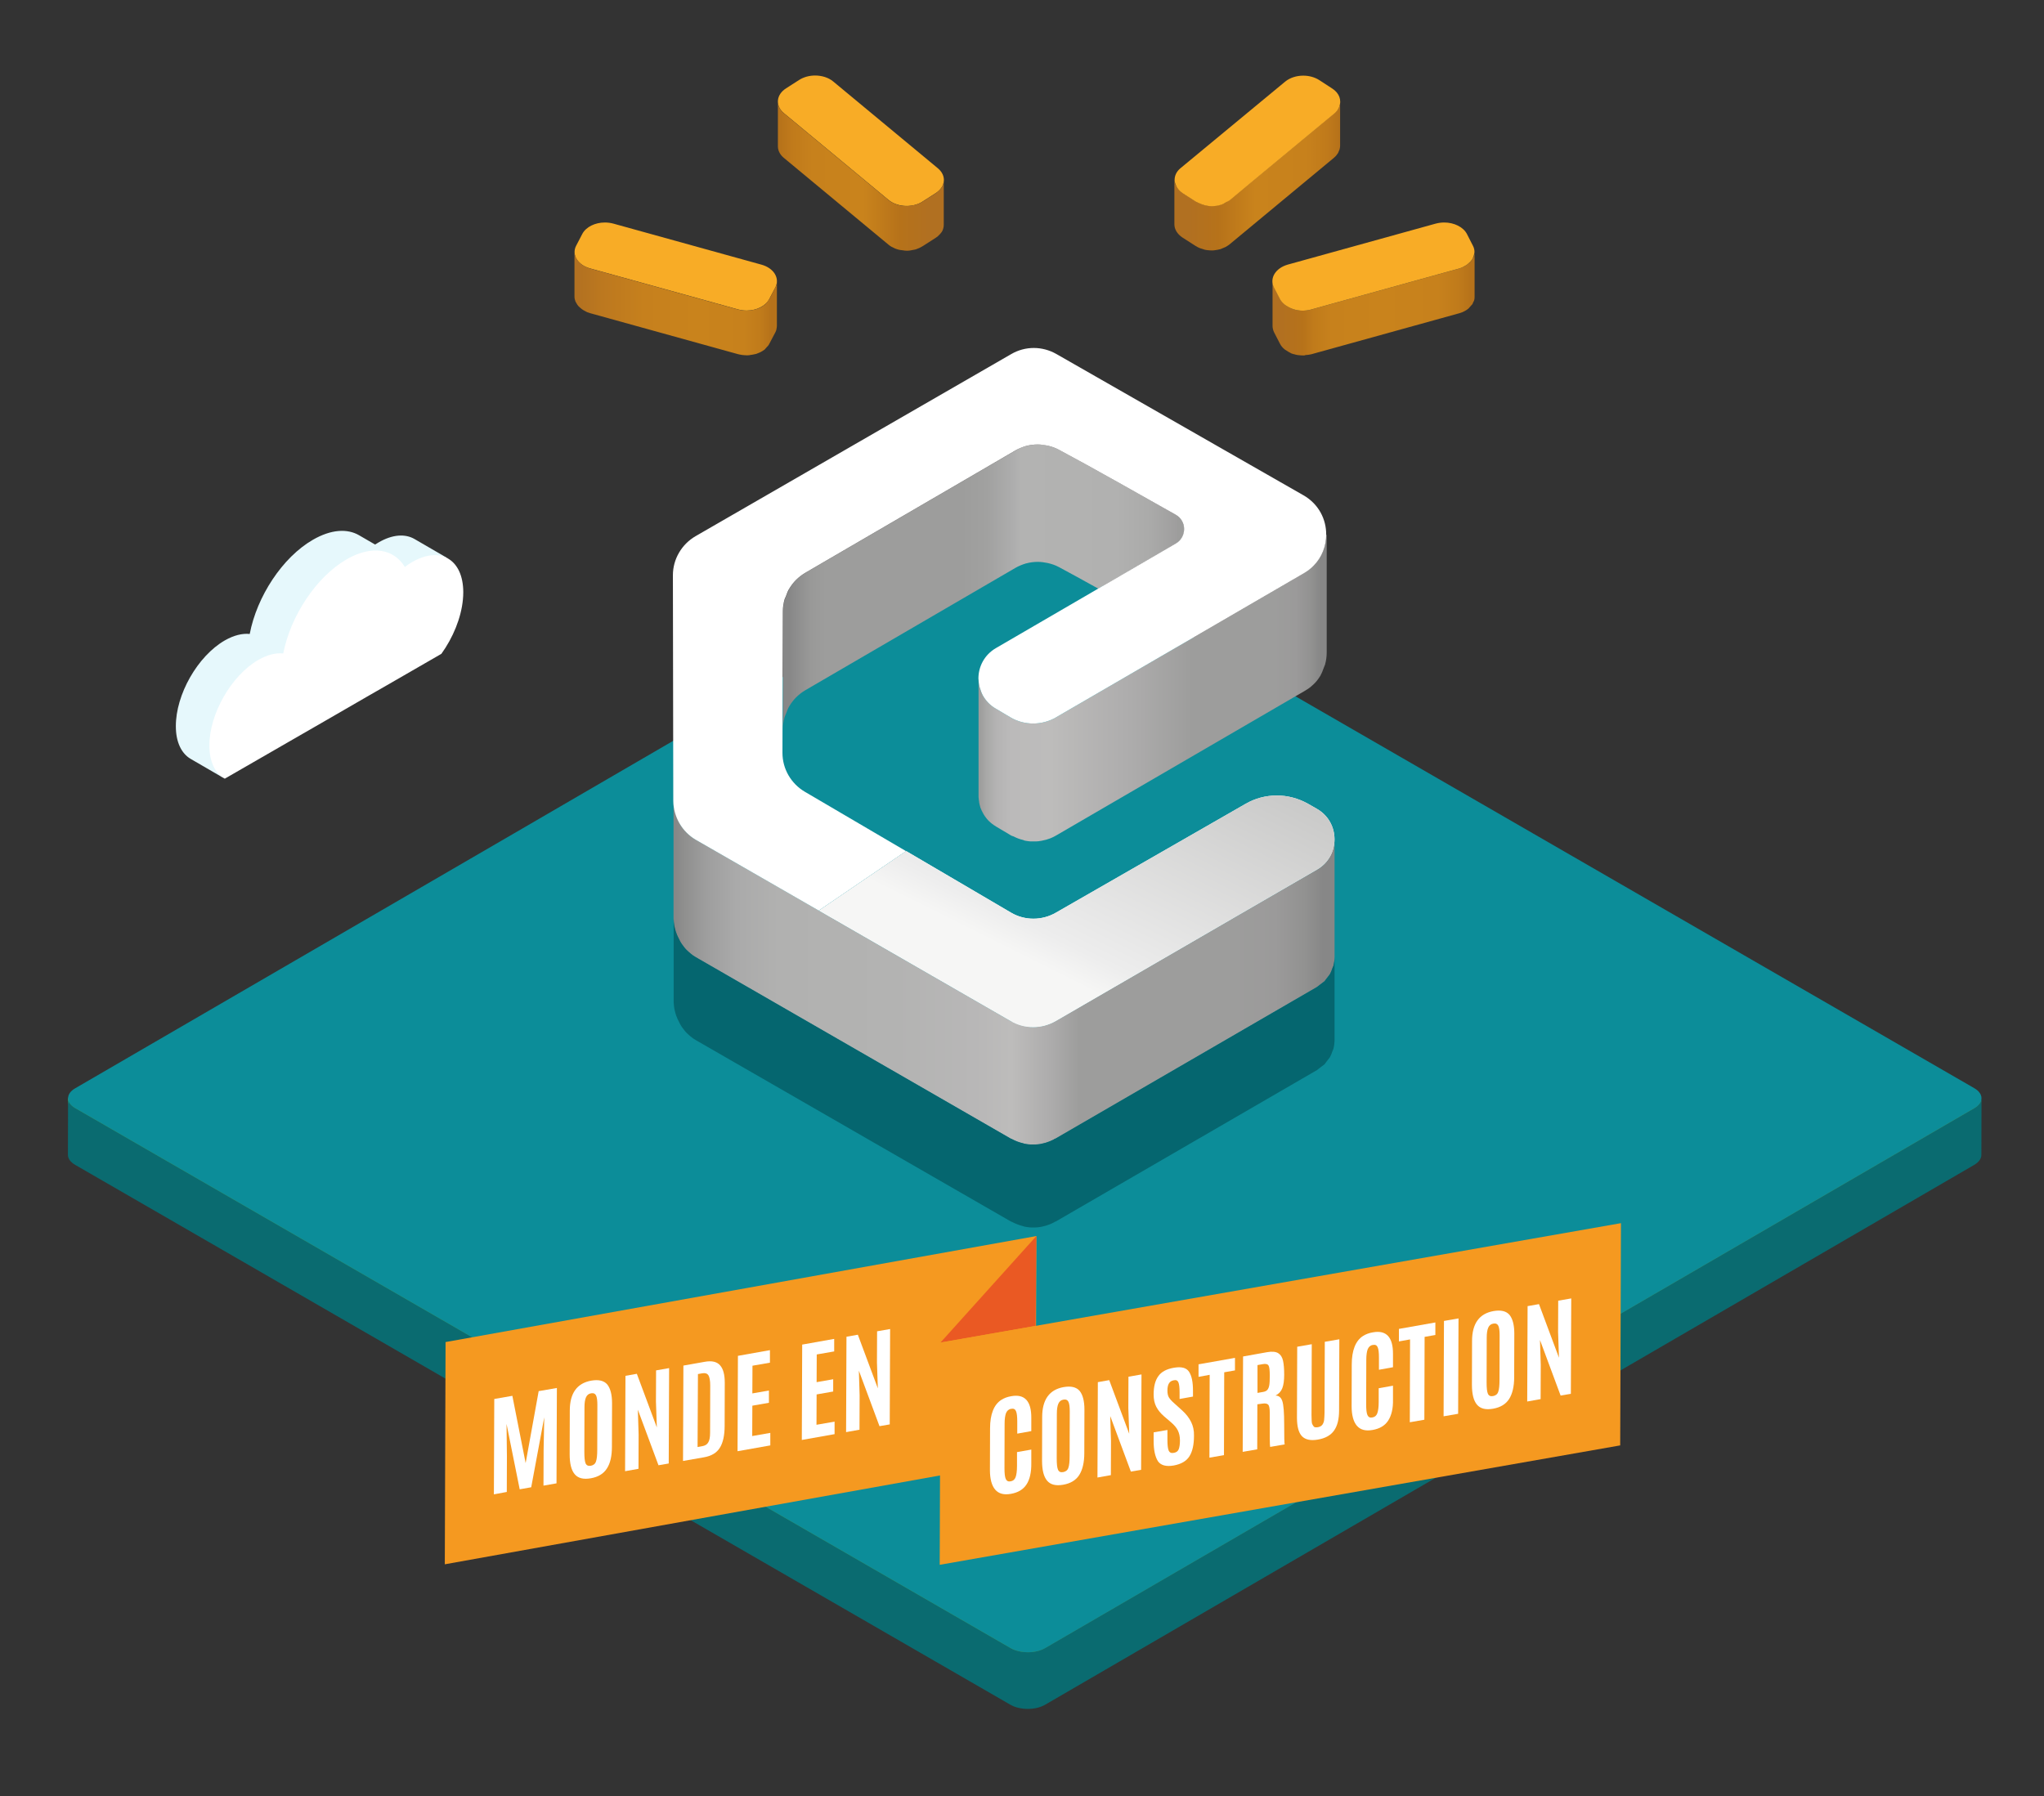 <?xml version="1.0" encoding="utf-8"?>
<!-- Generator: Adobe Illustrator 23.0.3, SVG Export Plug-In . SVG Version: 6.00 Build 0)  -->
<svg version="1.1" xmlns="http://www.w3.org/2000/svg" xmlns:xlink="http://www.w3.org/1999/xlink" x="0px" y="0px"
	 viewBox="0 0 1615.7 1420.2" style="enable-background:new 0 0 1615.7 1420.2;" xml:space="preserve">
<rect x="0" y="0" width="1615.7" height="1420.2" fill="#333333" stroke="none"/>
<style type="text/css">
	.st0{enable-background:new    ;}
	.st1{fill:url(#SVGID_1_);}
	.st2{fill:#0C8D99;}
	.st3{fill:#0A6B70;}
	.st4{fill:none;}
	.st5{fill:#FFFFFF;stroke:#010101;stroke-miterlimit:10;}
	.st6{fill:#E6F8FC;}
	.st7{fill:#FFFFFF;}
	.st8{fill:url(#SVGID_2_);}
	.st9{fill:#F8AC26;}
	.st10{fill:url(#SVGID_3_);}
	.st11{fill:url(#SVGID_4_);}
	.st12{fill:url(#SVGID_5_);}
	.st13{fill:url(#SVGID_6_);}
	.st14{fill:url(#SVGID_7_);}
	.st15{fill:url(#SVGID_8_);}
	.st16{fill:url(#SVGID_9_);}
	.st17{fill:#05666F;}
	.st18{fill:#F59920;}
	.st19{fill:#EA5923;}
</style>
<g id="monde_x5F_urbain">
</g>
<g id="monde_x5F_eau">
	<g id="dégrade_x5F_bleu">
	</g>
	<g id="fond_x5F_plaeforme">
	</g>
	<g id="vegetation_x5F_autour_x5F_lac">
	</g>
	<g id="therme">
	</g>
	<g id="fontaine">
	</g>
	<g id="buissons">
	</g>
	<g id="pont_1_">
	</g>
	<g id="arbres_x5F_droit">
	</g>
	<g id="barque">
	</g>
	<g id="nauge">
	</g>
	<g id="canards">
	</g>
</g>
<g id="monde_x5F_ressource">
	<g id="platforme">
		<g id="parcelles">
		</g>
		<g id="côté_x5F_platefome_x5F_charbon">
		</g>
		<g id="carrière">
		</g>
		<g id="Rivière">
		</g>
	</g>
	<g id="traits_x5F_vignes">
	</g>
	<g id="vaches">
	</g>
	<g id="Chevalement">
	</g>
	<g id="traits_x5F_champs_x5F_vert">
	</g>
	<g id="traits_x5F_champs_x5F_jaune">
	</g>
	<g id="rouleaux_paille">
	</g>
	<g id="pieds_x5F_vignes">
	</g>
	<g id="haies">
	</g>
	<g id="maison_x5F_vignes">
	</g>
	<g id="chariot_x5F_charbon">
	</g>
	<g id="pierres_x5F_charbon">
	</g>
	<g id="éoliennes">
	</g>
</g>
<g id="monde_x5F_chateaux">
	<g id="socle">
		<g>
			<g id="socle_1_">
				<g class="st0">
					<g>
						<linearGradient id="SVGID_1_" gradientUnits="userSpaceOnUse" x1="53.607" y1="870.332" x2="1556.757" y2="870.332">
							<stop  offset="0.218" style="stop-color:#4EB05C"/>
							<stop  offset="0.51" style="stop-color:#4EB05C"/>
							<stop  offset="0.512" style="stop-color:#42996D"/>
						</linearGradient>
						<path class="st1" d="M1560.4,862.5c7.5,4.3,7.6,11.4,0.1,15.7l-734.6,426.9c-7.5,4.3-19.6,4.3-27.2,0L59.3,878.2
							c-7.5-4.3-7.6-11.4-0.1-15.7l734.6-426.9c7.5-4.3,19.6-4.3,27.2,0L1560.4,862.5z"/>
					</g>
				</g>
			</g>
			<g>
				<g>
					<g class="st0">
						<g>
							<g>
								<path class="st2" d="M1560.6,860.3c7.5,4.3,7.6,11.4,0.1,15.7L826.1,1303c-7.5,4.3-19.6,4.3-27.2,0L59.5,876.1
									c-7.5-4.3-7.6-11.4-0.1-15.7l347-201.6L794,433.4c7.5-4.3,19.6-4.3,27.2,0l368.6,212.8L1560.6,860.3z"/>
							</g>
						</g>
						<g>
							<path class="st3" d="M1560.7,876.1L826.1,1303c-7.5,4.3-19.6,4.3-27.2,0L59.5,876.1c-3.8-2.2-5.7-5.1-5.7-7.9L53.7,913
								c0,2.9,1.9,5.7,5.7,7.9l739.4,426.9c7.5,4.3,19.7,4.3,27.2,0l734.6-426.9c3.7-2.2,5.6-5,5.6-7.8l0.1-44.8
								C1566.3,871.1,1564.4,873.9,1560.7,876.1z"/>
						</g>
					</g>
				</g>
			</g>
		</g>
	</g>
	<g id="cailloux">
	</g>
	<g id="herbes">
	</g>
	<g id="vegetation_4">
		<line class="st4" x1="802.8" y1="1024.3" x2="857.1" y2="1055.7"/>
		<path class="st4" d="M815,1031.5l29.8,17.1l-2.2-52.9c0,0-14.9-13-16.2-13s-14.4-2.9-14.4-2.9l1.7,3.3L815,1031.5z"/>
		<g>
			<path class="st5" d="M1168.6,999.8C1168.6,999.8,1168.6,999.8,1168.6,999.8C1168.6,999.8,1168.6,999.8,1168.6,999.8
				C1168.6,999.8,1168.6,999.8,1168.6,999.8C1168.6,999.8,1168.6,999.8,1168.6,999.8C1168.6,999.9,1168.6,999.9,1168.6,999.8
				C1168.6,999.9,1168.6,999.8,1168.6,999.8C1168.6,999.8,1168.6,999.8,1168.6,999.8z"/>
			<path class="st5" d="M1168.6,997.2C1168.6,997.2,1168.6,997.2,1168.6,997.2C1168.6,997.1,1168.6,997.2,1168.6,997.2
				C1168.6,997.2,1168.6,997.2,1168.6,997.2C1168.6,997.2,1168.6,997.2,1168.6,997.2C1168.6,997.2,1168.6,997.3,1168.6,997.2
				C1168.6,997.2,1168.6,997.2,1168.6,997.2C1168.6,997.2,1168.6,997.2,1168.6,997.2z"/>
			<path class="st5" d="M1168.6,999.1C1168.6,999.1,1168.6,999.1,1168.6,999.1C1168.6,999.1,1168.6,999.1,1168.6,999.1
				C1168.6,999.1,1168.6,999.1,1168.6,999.1C1168.6,999.2,1168.6,999.2,1168.6,999.1C1168.6,999.2,1168.6,999.2,1168.6,999.1
				C1168.6,999.2,1168.6,999.2,1168.6,999.1C1168.6,999.2,1168.6,999.2,1168.6,999.1z"/>
			<path class="st5" d="M1168.6,1000.8C1168.6,1000.8,1168.6,1000.8,1168.6,1000.8C1168.6,1000.8,1168.6,1000.8,1168.6,1000.8
				C1168.6,1000.8,1168.6,1000.8,1168.6,1000.8C1168.6,1000.8,1168.6,1000.8,1168.6,1000.8
				C1168.6,1000.8,1168.6,1000.8,1168.6,1000.8z"/>
			<path class="st5" d="M1168.6,1002.1C1168.6,1002.1,1168.6,1002.1,1168.6,1002.1C1168.6,1002.1,1168.6,1002.1,1168.6,1002.1
				C1168.6,1002.1,1168.6,1002.1,1168.6,1002.1C1168.6,1002.1,1168.6,1002.1,1168.6,1002.1
				C1168.6,1002.1,1168.6,1002.1,1168.6,1002.1z"/>
		</g>
	</g>
	<g id="vegetation_3">
	</g>
	<g id="vegetation2">
	</g>
	<g id="vegetation1">
	</g>
	<g id="portail">
	</g>
	<g id="montagnes">
	</g>
	<g id="maison">
	</g>
	<g id="chateaux">
	</g>
	<g id="catapulte">
	</g>
</g>
<g id="monde_x5F_edifices_x5F_religieux">
	<g id="fond_x5F_plateforme">
	</g>
	<g id="chemin">
	</g>
	<g id="cailloux_1_">
	</g>
	<g id="eglise">
	</g>
	<g id="village">
	</g>
	<g id="arbres_1_">
	</g>
	<g id="parterres">
	</g>
	<g id="sac_à_dos">
	</g>
	<g id="calvaire">
	</g>
</g>
<g id="monde_x5F_techniques">
	<g id="fond-plateforme">
	</g>
	<g id="Batiment">
	</g>
	<g id="mur">
	</g>
	<g id="briques_x5F_seules">
	</g>
	<g id="terre">
	</g>
	<g id="sable">
	</g>
	<g id="paille">
	</g>
	<g id="seau">
	</g>
	<g id="outils">
	</g>
	<g id="trou">
	</g>
	<g id="pelle">
	</g>
	<g id="Brins">
	</g>
	<g id="arches">
	</g>
</g>
<g id="monde_x5F_urbanisme">
</g>
<g id="Calque_1">
	<g>
		<g class="st0">
			<path class="st6" d="M327.6,426.1c-7.3-4.2-17.3-3.7-28.3,2.7c-0.9,0.5-1.9,1.1-2.8,1.7l-12.6-7.3c-9.4-5.5-22.3-4.7-36.5,3.5
				c-24.2,13.9-44.4,45-50,74.5c-5.8-0.6-12.5,1-19.7,5.1c-21.5,12.4-38.8,42.8-38.7,67.9c0,12.6,4.5,21.5,11.6,25.7l26.7,15.5
				c-7.1-4.1-2.2-13.5-2.3-26.1c-0.1-25.1,20.3-38.7,41.7-51.1c7.2-4.1,5.2-14.2,11-13.6c5.6-29.5,30.1-39.8,54.3-53.7
				c8.5-4.9,12.2-14.3,19.3-14.1l21.4,3.1c1.9-1.4,7.4,0.6,9.4-0.5c11-6.4,14.9-22,22.2-17.8L327.6,426.1z"/>
			<g>
				<path class="st7" d="M274,442.2c19.9-11.5,37.3-8.3,46,6c1.9-1.4,3.9-2.8,5.9-3.9c22.2-12.8,40.2-2.1,40.3,23.8c0,2-0.1,4-0.3,6
					c-1.4,14.5-7.8,30-17,42.8l-45.6,26.3l-11.7,6.7l-34.6,20l-25.7,14.8l-53.6,30.9c-7.5-4-12.1-13-12.2-26
					c-0.1-25.1,17.3-55.5,38.7-67.9c7.2-4.1,13.9-5.7,19.7-5.1C229.6,487.2,249.9,456.1,274,442.2z"/>
			</g>
		</g>
	</g>
</g>
<g id="Mode_Isolation">
</g>
<g id="baseline">
	<g>
		<g>
			<g>
				<path class="st4" d="M934.8,152.7c-1.8-1.2-3.1-2.6-4.2-4.1C931.7,150.1,933,151.5,934.8,152.7z"/>
				<path class="st4" d="M967.6,160.7c0.4-0.2,0.8-0.3,1.2-0.5c0.1-0.1,0.5-0.5,1-0.9c-1.3,0.8-2.6,1.7-4.2,2.2
					C966.3,161.3,967,161,967.6,160.7z"/>
				<path class="st4" d="M928.8,145.1c0.2,0.7,0.7,1.4,1.1,2.1c-0.6-1.2-1.1-2.4-1.3-3.7C928.7,144,928.7,144.6,928.8,145.1z"/>
				<path class="st4" d="M960.5,162.6c1.4-0.2,2.8-0.4,4.1-0.8c0.2-0.1,0.5-0.1,0.7-0.2c0,0,0,0,0,0c-2.4,0.8-5,1.2-7.6,1.2
					C958.6,162.8,959.6,162.7,960.5,162.6z"/>
				<path class="st4" d="M934.8,152.7l10.3,6.6c0.6,0.4,1.3,0.5,1.9,0.9c-0.6-0.3-1.4-0.5-1.9-0.9L934.8,152.7z"/>
				<path class="st4" d="M987.5,145.3L987.5,145.3l67.3-55.8v0c1.2-1,2-2,2.7-3.1c0.2-0.2,0.3-0.5,0.5-0.7c0.1-0.2,0.2-0.4,0.3-0.6
					c-0.8,1.6-1.9,3.1-3.5,4.5L987.5,145.3z"/>
				<linearGradient id="SVGID_2_" gradientUnits="userSpaceOnUse" x1="1062.305" y1="139.237" x2="931.822" y2="139.237">
					<stop  offset="2.810208e-02" style="stop-color:#B6721A"/>
					<stop  offset="0.104" style="stop-color:#C07A1B"/>
					<stop  offset="0.229" style="stop-color:#C7811C"/>
					<stop  offset="0.539" style="stop-color:#C9831C"/>
					<stop  offset="0.762" style="stop-color:#B6721A"/>
					<stop  offset="0.935" style="stop-color:#B17021"/>
				</linearGradient>
				<path class="st8" d="M1059.1,83c-0.1,0.3-0.2,0.5-0.3,0.8c-0.1,0.2-0.2,0.4-0.2,0.5c-0.1,0.3-0.2,0.5-0.3,0.8
					c-0.1,0.2-0.1,0.4-0.3,0.6c-0.1,0.3-0.3,0.5-0.5,0.7c-0.7,1.1-1.6,2.2-2.7,3.1v0l-67.3,55.8v0L972,158.1
					c-0.6,0.5-1.5,0.7-2.2,1.2c-0.4,0.4-0.8,0.8-1,0.9c-0.4,0.2-0.8,0.3-1.2,0.5c-0.6,0.3-1.3,0.6-2,0.8c-0.1,0-0.2,0.1-0.3,0.1
					c0,0,0,0,0,0c-0.2,0.1-0.5,0.1-0.7,0.2c-1.3,0.4-2.7,0.6-4.1,0.8c-0.9,0.1-1.8,0.2-2.8,0.2c0,0,0,0,0,0c-3.8,0-7.4-1-10.7-2.7
					c-0.6-0.3-1.4-0.5-1.9-0.9l-10.3-6.6c-1.8-1.2-3.1-2.6-4.2-4.1c-0.3-0.5-0.5-1-0.8-1.5c-0.4-0.7-0.9-1.4-1.1-2.1
					c-0.1-0.5-0.2-1.1-0.2-1.6c0-0.2-0.1-0.5-0.1-0.7c0-0.2-0.1-0.4-0.1-0.6v0v35.3c0,3.9,2.2,7.7,6.4,10.5l10.3,6.6
					c1.1,0.7,2.3,1.3,3.5,1.8c0.6,0.2,1.3,0.4,1.9,0.6c0.3,0.1,0.7,0.2,1,0.3c0.3,0.1,0.5,0.2,0.8,0.3c1.2,0.3,2.4,0.4,3.6,0.5
					c0.6,0,1.2,0.1,1.8,0.1c0.7,0,1.4,0,2.1-0.1c0.2,0,0.4-0.1,0.7-0.1c1.4-0.2,2.8-0.4,4.1-0.8c0.2,0,0.4,0,0.5-0.1
					c0,0,0.1,0,0.1-0.1c0.8-0.3,1.6-0.6,2.4-1c0.4-0.2,0.8-0.3,1.2-0.5c1.1-0.6,2.2-1.3,3.2-2.1l0,0v0l82.7-68.6v0
					c1.2-1,2-2,2.7-3.1c0.1-0.1,0.2-0.2,0.3-0.4c0.1-0.1,0.1-0.3,0.2-0.4c0.3-0.6,0.6-1.3,0.8-1.9c0.1-0.2,0.2-0.4,0.3-0.6
					c0-0.1,0-0.1,0-0.2c0.2-0.9,0.4-1.8,0.4-2.7V80.3C1059.5,81.2,1059.4,82.1,1059.1,83z"/>
				<path class="st9" d="M928.6,143.5c0.2,1.3,0.7,2.5,1.3,3.7c0.3,0.5,0.4,1,0.8,1.5c1,1.5,2.4,2.9,4.2,4.1l10.3,6.6
					c0.6,0.4,1.3,0.5,1.9,0.9c3.3,1.6,6.9,2.7,10.7,2.7c0,0,0,0,0,0c2.6,0,5.2-0.4,7.6-1.2c0.1,0,0.2-0.1,0.3-0.1
					c1.5-0.5,2.8-1.4,4.2-2.2c0.7-0.4,1.6-0.7,2.2-1.2l15.4-12.8l67.3-55.8c1.6-1.3,2.7-2.9,3.5-4.5c0.1-0.3,0.2-0.5,0.3-0.8
					c2-5.1,0.2-10.7-5.5-14.4l-10.3-6.7c-3.6-2.3-8.1-3.5-12.6-3.5c-5.3,0-10.5,1.6-14.3,4.7L933.1,133c-3.4,2.8-4.8,6.4-4.6,9.8
					C928.5,143.1,928.6,143.3,928.6,143.5z"/>
			</g>
			<g class="st0">
				<g>
					<path class="st9" d="M644.3,59.7c5.3,0,10.6,1.6,14.3,4.7l82.7,68.6c7,5.8,6.3,14.6-1.7,19.7l-10.3,6.6
						c-3.6,2.4-8.1,3.5-12.6,3.5c-5.3,0-10.5-1.6-14.3-4.7l-82.7-68.6c-7-5.8-6.3-14.6,1.7-19.7l10.3-6.6
						C635.3,60.9,639.8,59.7,644.3,59.7z"/>
				</g>
				<linearGradient id="SVGID_3_" gradientUnits="userSpaceOnUse" x1="742.381" y1="139.228" x2="612.459" y2="139.228">
					<stop  offset="6.473016e-02" style="stop-color:#B17021"/>
					<stop  offset="0.237" style="stop-color:#B6721A"/>
					<stop  offset="0.461" style="stop-color:#C9831C"/>
					<stop  offset="0.771" style="stop-color:#C7811C"/>
					<stop  offset="0.896" style="stop-color:#C07A1B"/>
					<stop  offset="0.972" style="stop-color:#B6721A"/>
				</linearGradient>
				<path class="st10" d="M745.7,145.1c-0.3,1-0.7,1.9-1.2,2.8c0,0-0.1,0.1-0.1,0.1c-0.7,1.1-1.6,2.1-2.7,3.1
					c-0.6,0.6-1.3,1.1-2.1,1.7l-10.3,6.6c-1.7,1.1-3.7,1.9-5.7,2.5c-0.5,0.1-1,0.2-1.5,0.3c-1.8,0.4-3.6,0.7-5.4,0.7
					c-1,0-2-0.1-3-0.2c-0.5-0.1-1.1-0.1-1.6-0.2c-1.7-0.3-3.3-0.8-4.9-1.5c-1.7-0.7-3.4-1.6-4.8-2.8l0,0l-82.7-68.6
					c-3.2-2.7-4.8-6-4.8-9.2v35.3c0,3.3,1.6,6.6,4.8,9.2l82.7,68.6l0,0c1.3,1.1,2.9,2,4.6,2.7c0.2,0.1,0.4,0.3,0.6,0.3
					c1.2,0.5,2.4,0.8,3.7,1.1c0.3,0.1,0.5,0.1,0.8,0.1c0.5,0.1,1.1,0.2,1.6,0.2c0.4,0,0.8,0.1,1.2,0.2c0.6,0,1.2,0.1,1.8,0.1
					c0.7,0,1.4,0,2.1-0.1c1.1-0.1,2.2-0.4,3.3-0.6c0.5-0.1,1-0.1,1.5-0.3c0.1,0,0.3,0,0.4-0.1c1.9-0.6,3.6-1.4,5.2-2.4l10.3-6.6
					c0.6-0.4,1.2-0.8,1.7-1.2c0.2-0.1,0.2-0.3,0.4-0.4c1.1-1,2-2,2.7-3c0,0,0.1-0.1,0.1-0.1c0,0,0,0,0,0c0.6-0.9,1-1.9,1.2-2.8
					c0,0,0,0,0,0c0.3-0.9,0.4-1.9,0.4-2.8v-35.3C746.1,143.2,746,144.1,745.7,145.1z"/>
			</g>
			<g class="st0">
				<g>
					<path class="st9" d="M478.1,175.9c2.3,0,4.6,0.3,6.8,0.9l116.9,32.4c9.9,2.7,14.8,10.8,11.1,18l-4.9,9.3
						c-2.9,5.5-10.1,9-17.8,9c-2.3,0-4.6-0.3-6.8-0.9l-116.9-32.4c-9.9-2.7-14.8-10.8-11.1-17.9l4.9-9.4
						C463.2,179.4,470.4,175.9,478.1,175.9z"/>
				</g>
				<linearGradient id="SVGID_4_" gradientUnits="userSpaceOnUse" x1="454.187" y1="240.084" x2="614.138" y2="240.084">
					<stop  offset="0" style="stop-color:#B17021"/>
					<stop  offset="0.136" style="stop-color:#BC781F"/>
					<stop  offset="0.343" style="stop-color:#C6801D"/>
					<stop  offset="0.607" style="stop-color:#C9831C"/>
					<stop  offset="0.837" style="stop-color:#C7811C"/>
					<stop  offset="0.92" style="stop-color:#C07B1B"/>
					<stop  offset="0.972" style="stop-color:#B6721A"/>
				</linearGradient>
				<path class="st11" d="M613.8,225c-0.2,0.8-0.5,1.5-0.9,2.3l-4.9,9.3c-0.5,0.9-1.2,1.6-1.8,2.4c-0.5,0.5-0.9,1.1-1.4,1.6
					c-1.1,0.9-2.3,1.8-3.7,2.5c-0.3,0.1-0.6,0.2-0.9,0.4c-1.1,0.5-2.3,0.9-3.5,1.2c-0.8,0.2-1.7,0.4-2.6,0.5
					c-1.3,0.2-2.6,0.4-3.9,0.4c-2.3,0-4.5-0.3-6.8-0.9l-116.9-32.4v0c-1.5-0.4-2.7-1-4-1.6c-0.6-0.3-1.2-0.6-1.8-1
					c-0.8-0.5-1.6-1.1-2.2-1.8c-0.4-0.4-0.9-0.8-1.3-1.2c-0.6-0.7-1.1-1.5-1.6-2.4c-0.2-0.4-0.5-0.8-0.7-1.2
					c-0.5-1.3-0.8-2.6-0.8-3.9v35.3c0,1.3,0.3,2.6,0.8,3.9c0.2,0.4,0.5,0.8,0.7,1.2c0.4,0.8,0.9,1.6,1.6,2.4
					c0.4,0.4,0.8,0.8,1.3,1.2c0.7,0.6,1.4,1.2,2.3,1.8c0.6,0.4,1.2,0.7,1.8,1c0.5,0.3,1,0.6,1.5,0.8v0c0.8,0.3,1.6,0.6,2.4,0.8
					L583.4,280l0,0l0,0c0.5,0.1,0.9,0.2,1.4,0.3c1.2,0.3,2.4,0.4,3.6,0.5c0.6,0,1.2,0.1,1.8,0.1c0.7,0,1.4,0,2.1-0.1
					c0.6-0.1,1.2-0.3,1.8-0.3c0.9-0.1,1.7-0.3,2.6-0.5c0.3-0.1,0.7-0.1,1-0.2c0.9-0.3,1.7-0.7,2.5-1c0.3-0.1,0.6-0.2,0.9-0.4
					c1.3-0.6,2.4-1.4,3.5-2.2c0.1-0.1,0.1-0.2,0.2-0.3c0.6-0.5,0.9-1.1,1.4-1.6c0.5-0.5,1.1-1,1.4-1.6c0.1-0.2,0.3-0.5,0.4-0.7
					l4.9-9.3c0.4-0.7,0.6-1.4,0.8-2.1c0-0.1,0-0.1,0-0.2c0.2-0.9,0.4-1.8,0.4-2.7v-35.3C614.1,223.2,614,224.1,613.8,225z"/>
			</g>
			<g class="st0">
				<g>
					<path class="st4" d="M1016.6,241.6C1016.6,241.6,1016.7,241.6,1016.6,241.6c-0.3-0.2-0.6-0.4-0.9-0.6
						C1016.1,241.2,1016.3,241.4,1016.6,241.6z"/>
					<path class="st4" d="M1158.8,209.8c-1.6,1-3.3,1.9-5.4,2.5C1155.5,211.7,1157.2,210.8,1158.8,209.8z"/>
					<path class="st4" d="M1007,227.3L1007,227.3l4.8,9.3c0,0,0,0,0,0c0,0,0,0,0,0L1007,227.3z"/>
					<path class="st4" d="M1164.5,203.9c0.2-0.3,0.3-0.7,0.5-1c0.3-0.7,0.3-1.5,0.5-2.3c-0.2,1.3-0.6,2.5-1.2,3.7
						C1164.3,204.1,1164.4,204,1164.5,203.9z"/>
					<path class="st4" d="M1161.6,207.7c0.6-0.6,1.1-1.2,1.6-1.8c0.1-0.1,0.1-0.2,0.1-0.2c-0.7,0.9-1.6,1.8-2.5,2.6
						C1161,208.1,1161.4,207.9,1161.6,207.7z"/>
					<polygon class="st4" points="1056,239.3 1056,239.3 1153.4,212.3 1153.4,212.3 1153.4,212.3 					"/>
					<linearGradient id="SVGID_5_" gradientUnits="userSpaceOnUse" x1="1167.306" y1="240.084" x2="1004.309" y2="240.084">
						<stop  offset="2.810208e-02" style="stop-color:#B6721A"/>
						<stop  offset="8.970033e-02" style="stop-color:#C07B1B"/>
						<stop  offset="0.189" style="stop-color:#C7811C"/>
						<stop  offset="0.465" style="stop-color:#C9831C"/>
						<stop  offset="0.704" style="stop-color:#C7811C"/>
						<stop  offset="0.79" style="stop-color:#C07B1B"/>
						<stop  offset="0.844" style="stop-color:#B6721A"/>
						<stop  offset="0.963" style="stop-color:#B17021"/>
					</linearGradient>
					<path class="st12" d="M1165.7,199.5c0,0.4-0.2,0.7-0.2,1.1c-0.1,0.8-0.2,1.5-0.5,2.3c-0.1,0.3-0.3,0.7-0.5,1
						c-0.1,0.1-0.2,0.3-0.3,0.4c-0.3,0.5-0.6,0.9-0.9,1.4c-0.1,0.1-0.1,0.2-0.1,0.2c-0.5,0.6-1,1.2-1.6,1.8
						c-0.2,0.2-0.6,0.4-0.8,0.6c-0.6,0.5-1.3,1-2,1.5c-1.6,1-3.3,1.9-5.4,2.5v0v0l-97.4,27l0,0l-19.5,5.4c-2.2,0.6-4.5,0.9-6.8,0.9
						c-4.9,0-9.5-1.5-13-4c0,0,0,0,0,0c-0.3-0.2-0.6-0.4-0.9-0.6c-1.6-1.3-3-2.7-3.9-4.4c0,0,0,0,0,0l-4.8-9.3l0,0v0c0,0,0,0,0,0
						c-0.8-1.6-1.2-3.3-1.2-4.9v35.3c0,1.6,0.4,3.3,1.2,5v0l4.8,9.3c0.8,1.5,1.9,2.8,3.3,4c0.4,0.4,1,0.7,1.5,1
						c1,0.7,2.1,1.4,3.2,1.9c0.2,0.1,0.4,0.3,0.6,0.4c1,0.4,2.1,0.7,3.1,0.9c0.2,0,0.3,0.1,0.5,0.2c0,0,0.1,0,0.1,0
						c1.2,0.3,2.4,0.4,3.6,0.5c0.6,0,1.2,0.1,1.8,0.1c0.7,0,1.4,0,2.1-0.1v-0.2c1.6-0.1,3.1-0.2,4.7-0.6l0,0v0l116.9-32.4
						c0.2-0.1,0.5-0.1,0.7-0.2c2.7-0.8,5-2.1,6.8-3.6c0.3-0.2,0.4-0.5,0.6-0.7c0.6-0.6,1.1-1.2,1.6-1.8c0.3-0.4,0.7-0.6,0.9-1
						c0.2-0.3,0.3-0.7,0.4-1c0.2-0.3,0.3-0.7,0.5-1c0.1-0.3,0.3-0.5,0.4-0.8c0.3-0.9,0.4-1.8,0.4-2.8v-35.3
						C1165.7,199.3,1165.7,199.4,1165.7,199.5z"/>
					<path class="st9" d="M1007,227.3l4.8,9.3c0,0,0,0,0,0c0.9,1.7,2.3,3.1,3.9,4.4c0.3,0.2,0.6,0.4,0.9,0.6c3.5,2.4,8.1,4,13,4
						c2.3,0,4.6-0.3,6.8-0.9l19.5-5.4l97.4-27v0v0c2.1-0.6,3.8-1.5,5.4-2.5c0.7-0.5,1.4-0.9,2-1.5c1-0.8,1.9-1.7,2.5-2.6
						c0.3-0.5,0.7-0.9,0.9-1.4c0.6-1.2,1-2.4,1.2-3.7c0-0.4,0.2-0.7,0.2-1.1c0.1-1.7-0.3-3.5-1.2-5.2l-4.8-9.4
						c-2.9-5.5-10.2-9-17.9-9c-2.2,0-4.5,0.3-6.8,0.9l-116.9,32.4C1008.2,212,1003.3,220,1007,227.3
						C1007,227.2,1007,227.3,1007,227.3L1007,227.3z"/>
				</g>
			</g>
		</g>
		<g>
			<g class="st0">
				<g class="st0">
					<linearGradient id="SVGID_6_" gradientUnits="userSpaceOnUse" x1="531.786" y1="769.037" x2="1054.341" y2="769.037">
						<stop  offset="3.652262e-03" style="stop-color:#878787"/>
						<stop  offset="1.466172e-02" style="stop-color:#8E8E8D"/>
						<stop  offset="5.113357e-02" style="stop-color:#9E9E9E"/>
						<stop  offset="9.656551e-02" style="stop-color:#AAAAAA"/>
						<stop  offset="0.16" style="stop-color:#B1B1B0"/>
						<stop  offset="0.337" style="stop-color:#B3B3B2"/>
						<stop  offset="0.458" style="stop-color:#B8B7B7"/>
						<stop  offset="0.513" style="stop-color:#BDBCBB"/>
						<stop  offset="0.571" style="stop-color:#ADACAC"/>
						<stop  offset="0.615" style="stop-color:#9D9D9C"/>
						<stop  offset="0.848" style="stop-color:#9D9D9C"/>
						<stop  offset="0.912" style="stop-color:#9B9A9A"/>
						<stop  offset="0.955" style="stop-color:#929291"/>
						<stop  offset="0.984" style="stop-color:#878787"/>
					</linearGradient>
					<path class="st13" d="M1053.9,670.7c-0.2,0.8-0.6,1.5-0.9,2.2c-0.5,1.5-1.1,3.1-1.9,4.5c-0.1,0.1-0.1,0.3-0.2,0.4
						c-0.4,0.6-0.8,1.3-1.2,1.9c-0.3,0.4-0.6,0.9-1,1.3c-0.3,0.4-0.6,0.8-1,1.1c-0.2,0.3-0.5,0.5-0.7,0.8c0,0,0,0,0,0
						c0,0-0.1,0.1-0.1,0.1c-0.3,0.3-0.6,0.6-0.9,0.9c-0.3,0.2-0.5,0.5-0.8,0.7c-0.3,0.2-0.6,0.5-0.8,0.7c-0.3,0.2-0.6,0.4-0.9,0.6
						c-0.3,0.2-0.5,0.4-0.8,0.6c-0.3,0.2-0.6,0.4-0.9,0.6c-0.3,0.2-0.6,0.4-0.9,0.5c0,0,0,0,0,0L834.5,807.2
						c-2.7,1.6-5.6,2.8-8.6,3.6c0,0,0,0-0.1,0c-3,0.8-6,1.2-9.1,1.2c-2.7,0-5.3-0.4-7.9-1c-3.1-0.7-6-1.8-8.9-3.4
						c-0.3-0.2-0.7-0.2-1-0.4L550.2,664c-2.7-1.6-5.2-3.5-7.4-5.7c0,0-0.1-0.1-0.1-0.1c-2.1-2.2-4-4.6-5.5-7.2c0,0,0-0.1,0-0.1
						c-1.5-2.6-2.7-5.5-3.5-8.4c0,0,0-0.1,0-0.1c-0.8-3-1.3-6.1-1.3-9.2V726c0,0.7,0,1.3,0.1,2c0.1,0.8,0.1,1.6,0.2,2.4
						c0.1,0.7,0.2,1.3,0.3,1.9c0.1,0.6,0.2,1.1,0.4,1.7c0.1,0.4,0.2,0.8,0.3,1.2c0,0,0,0.1,0,0.1c0,0.1,0,0.2,0.1,0.2
						c0.1,0.5,0.3,0.9,0.4,1.4c0.1,0.5,0.3,0.9,0.5,1.3c0.2,0.4,0.3,0.9,0.5,1.3c0.2,0.4,0.4,0.8,0.6,1.3c0.2,0.4,0.4,0.8,0.6,1.2
						c0.2,0.4,0.4,0.8,0.6,1.2c0.1,0.1,0.2,0.3,0.2,0.4c0,0,0,0.1,0,0.1c0.1,0.2,0.3,0.5,0.4,0.7c0.2,0.4,0.5,0.8,0.7,1.2
						c0.3,0.4,0.5,0.8,0.8,1.2c0.3,0.4,0.6,0.8,0.9,1.2c0.3,0.4,0.6,0.8,0.9,1.2c0.3,0.4,0.7,0.8,1,1.2c0.2,0.2,0.5,0.5,0.7,0.7
						c0,0,0.1,0.1,0.1,0.1c0.1,0.1,0.2,0.3,0.4,0.4c0.4,0.4,0.9,0.8,1.3,1.2c0.5,0.4,1,0.9,1.5,1.3c0.6,0.5,1.2,0.9,1.8,1.4
						c0.8,0.5,1.5,1,2.4,1.5l248.7,143.2c0.1,0,0.1,0,0.2,0.1v0c0.3,0.1,0.5,0.2,0.8,0.3c2.8,1.5,5.8,2.6,8.9,3.4
						c0.3,0.1,0.6,0.3,0.9,0.3c1,0.2,2,0.4,3,0.5c0.8,0.1,1.5,0.2,2.3,0.2c0.6,0,1.2,0,1.8,0c0,0,0,0,0.1,0c0.6,0,1.1,0,1.7,0
						c0.5,0,1-0.1,1.5-0.1c0.5,0,1-0.1,1.5-0.2c0.5-0.1,0.9-0.1,1.4-0.2c0.4-0.1,0.9-0.2,1.3-0.3c0.4-0.1,0.8-0.2,1.2-0.3
						c0.1,0,0.3-0.1,0.4-0.1c0,0,0.1,0,0.1,0c0.2-0.1,0.5-0.1,0.7-0.2c0.4-0.1,0.8-0.2,1.2-0.4c0.4-0.1,0.8-0.3,1.1-0.4
						c0.4-0.1,0.7-0.3,1.1-0.4c0.4-0.1,0.7-0.3,1.1-0.5c0.4-0.2,0.7-0.3,1.1-0.5c0.4-0.2,0.7-0.4,1.1-0.5v-0.2
						c0.4-0.2,0.9-0.3,1.3-0.5L1041,780.4c0,0,0,0,0,0c0.3-0.2,0.6-0.5,0.9-0.7c0.3-0.2,0.6-0.4,0.9-0.7c0.3-0.2,0.5-0.4,0.8-0.6
						c0.3-0.2,0.6-0.4,0.9-0.7c0.3-0.2,0.6-0.4,0.8-0.6c0.3-0.2,0.6-0.4,0.8-0.6c0.3-0.3,0.6-0.4,0.9-0.7c0,0,0.1,0,0.1-0.1
						c0,0,0,0,0,0c0.3-0.3,0.5-0.7,0.7-1c0.4-0.4,0.6-0.9,1-1.3c0.3-0.4,0.7-0.9,1-1.3c0.4-0.6,0.9-1.1,1.2-1.6
						c0-0.1,0.1-0.1,0.2-0.2c0.8-1.4,1.4-3,1.9-4.5c0.3-0.8,0.7-1.5,0.9-2.2c0.6-2.3,0.9-4.7,0.9-7.2v-92.9
						C1054.9,665.9,1054.6,668.3,1053.9,670.7z"/>
				</g>
			</g>
			<g>
				<g>
					<path class="st4" d="M776.9,549.8C776.9,549.8,776.9,549.8,776.9,549.8C776.9,549.8,776.9,549.8,776.9,549.8L776.9,549.8z"/>
					<path class="st4" d="M1038.3,447.2L1038.3,447.2c-2.2,2.2-4.8,4.3-7.7,6C1033.6,451.5,1036.1,449.5,1038.3,447.2z"/>
					<path class="st4" d="M774.4,543.3C774.4,543.3,774.4,543.3,774.4,543.3C774.4,543.3,774.4,543.3,774.4,543.3L774.4,543.3z"/>
					<path class="st4" d="M834.5,567.3l0.1,92.8v-92.9C834.6,567.3,834.5,567.3,834.5,567.3z"/>
					<g>
						<path class="st4" d="M934.3,411.8C934.3,411.8,934.3,411.8,934.3,411.8C934.3,411.8,934.3,411.8,934.3,411.8z"/>
						<path class="st4" d="M828,352.3c3.1,0.7,6.1,1.7,8.9,3.2C834.1,354,831.1,353,828,352.3z"/>
						<path class="st4" d="M811.1,352.6C811.1,352.6,811.1,352.6,811.1,352.6C811.1,352.6,811.1,352.6,811.1,352.6L811.1,352.6z"/>
						<g>
							<path class="st4" d="M623.9,465.5c-1.2,2-1.9,4.1-2.7,6.2c0.1-0.2,0.2-0.4,0.2-0.6C622.2,469.2,622.8,467.2,623.9,465.5z"/>
							<path class="st4" d="M629.3,458.5L629.3,458.5C629.3,458.5,629.3,458.5,629.3,458.5C629.3,458.5,629.3,458.5,629.3,458.5
								C629.3,458.5,629.3,458.5,629.3,458.5z"/>
							<path class="st4" d="M620.2,474c-0.8,3-1.3,6.1-1.3,9.3c0,0,0,0,0,0C619,480.1,619.4,477,620.2,474z"/>
							<linearGradient id="SVGID_7_" gradientUnits="userSpaceOnUse" x1="618.947" y1="463.74" x2="931.833" y2="463.74">
								<stop  offset="1.676628e-02" style="stop-color:#878787"/>
								<stop  offset="2.922949e-02" style="stop-color:#8C8C8C"/>
								<stop  offset="6.985056e-02" style="stop-color:#999998"/>
								<stop  offset="0.108" style="stop-color:#9D9D9C"/>
								<stop  offset="0.402" style="stop-color:#9D9D9C"/>
								<stop  offset="0.452" style="stop-color:#9D9D9C"/>
								<stop  offset="0.515" style="stop-color:#A1A1A0"/>
								<stop  offset="0.58" style="stop-color:#ADADAD"/>
								<stop  offset="0.6" style="stop-color:#B3B3B2"/>
								<stop  offset="0.843" style="stop-color:#B1B1B0"/>
								<stop  offset="0.93" style="stop-color:#AAAAA9"/>
								<stop  offset="0.993" style="stop-color:#9F9E9E"/>
								<stop  offset="0.998" style="stop-color:#9D9D9C"/>
							</linearGradient>
							<path class="st14" d="M934.4,411.8C934.3,411.8,934.3,411.8,934.4,411.8c-1.1-2-2.8-3.7-5-4.9c-24.9-14-67.2-38-92.4-51.4
								c-2.8-1.5-5.9-2.5-8.9-3.2c-2.5-0.6-5.1-0.9-7.7-0.9c-3.1,0-6.2,0.4-9.2,1.2c0,0,0,0-0.1,0c-3,0.8-5.9,2-8.7,3.7l-165.7,96.5
								c-2.7,1.6-5.2,3.5-7.4,5.7v0c0,0,0,0,0,0c0,0,0,0,0,0c-2.1,2.1-3.9,4.5-5.4,7c-1,1.8-1.7,3.7-2.5,5.7
								c-0.1,0.2-0.2,0.4-0.2,0.6c-0.3,0.8-0.7,1.5-1,2.3c-0.8,3-1.3,6.1-1.3,9.3c0,0,0,0,0,0v0v92.8c0-3.2,0.5-6.3,1.3-9.3
								c0.3-1,0.8-1.9,1.2-2.9c0.7-1.9,1.4-3.9,2.5-5.7c1.5-2.5,3.3-4.9,5.4-7c0,0,0,0,0,0c2.2-2.2,4.7-4.1,7.4-5.7l165.7-96.5
								c2.7-1.6,5.7-2.8,8.7-3.7c0,0,0.1,0,0.1,0c3-0.8,6.1-1.2,9.2-1.2c2.6,0,5.1,0.4,7.7,0.9c3.1,0.7,6.1,1.7,8.9,3.2
								c8.8,4.7,19.7,10.7,31.2,17.1l61.4-35.7c4.4-2.6,6.6-7.1,6.6-11.5c0,0,0,0,0,0C936,416,935.5,413.8,934.4,411.8z"/>
							<g>
								<polygon class="st4" points="935.4,508.6 849.9,558.3 849.9,558.3 1030.6,453.2 936.1,508.2 								"/>
								<path class="st4" d="M1038.3,447.2L1038.3,447.2c-2.2,2.2-4.8,4.3-7.7,6C1033.6,451.5,1036.1,449.5,1038.3,447.2z"/>
								<path class="st4" d="M776.9,549.8C776.9,549.8,776.9,549.8,776.9,549.8C776.9,549.8,776.9,549.8,776.9,549.8L776.9,549.8z"
									/>
								<path class="st4" d="M774.4,543.3C774.4,543.3,774.4,543.3,774.4,543.3C774.4,543.3,774.4,543.3,774.4,543.3L774.4,543.3z"
									/>
								<linearGradient id="SVGID_8_" gradientUnits="userSpaceOnUse" x1="773.516" y1="543.72" x2="1048.281" y2="543.72">
									<stop  offset="4.653865e-03" style="stop-color:#9D9D9C"/>
									<stop  offset="2.122523e-02" style="stop-color:#A8A8A7"/>
									<stop  offset="5.071568e-02" style="stop-color:#B4B3B3"/>
									<stop  offset="9.222205e-02" style="stop-color:#BBBABA"/>
									<stop  offset="0.207" style="stop-color:#BDBCBB"/>
									<stop  offset="0.438" style="stop-color:#ADACAC"/>
									<stop  offset="0.615" style="stop-color:#9D9D9C"/>
									<stop  offset="0.848" style="stop-color:#9D9D9C"/>
									<stop  offset="0.912" style="stop-color:#9B9A9A"/>
									<stop  offset="0.955" style="stop-color:#929291"/>
									<stop  offset="0.984" style="stop-color:#878787"/>
								</linearGradient>
								<path class="st15" d="M1048.2,422.7c0,8.9-3.3,17.7-9.9,24.5l0,0c-2.2,2.3-4.8,4.3-7.7,6L849.9,558.3v0l-15.3,8.9
									c0,0-0.1,0-0.1,0.1c-5.5,3.1-11.6,4.7-17.8,4.7c-6.2,0-12.5-1.6-18-4.9l-11.6-6.9c-4.5-2.7-7.9-6.3-10.2-10.4c0,0,0,0,0,0v0
									c-1.1-2.1-2-4.2-2.5-6.5c0,0,0,0,0,0l0,0c-0.6-2.3-0.9-4.6-0.9-6.9c0,0,0,0,0,0v92.9c0,0.6,0,1.2,0.1,1.8
									c0,0.6,0.1,1.3,0.2,1.9c0.1,0.5,0.2,1,0.2,1.6c0.1,0.4,0.2,0.8,0.3,1.3c0,0.1,0.1,0.2,0.1,0.4c0,0,0,0.1,0,0.1
									c0.1,0.2,0.1,0.5,0.2,0.7c0.1,0.4,0.2,0.7,0.3,1.1c0.1,0.3,0.2,0.7,0.4,1c0.1,0.3,0.3,0.7,0.4,1c0.1,0.3,0.3,0.6,0.4,0.9
									c0.1,0.3,0.3,0.6,0.5,0.9c0.1,0.2,0.2,0.5,0.4,0.7c0,0,0,0,0,0.1c0,0.1,0.1,0.1,0.1,0.2c0.2,0.3,0.3,0.6,0.5,0.9
									c0.2,0.3,0.4,0.6,0.6,0.9c0.2,0.3,0.4,0.6,0.6,0.9c0.2,0.3,0.4,0.6,0.7,0.9c0.2,0.3,0.5,0.6,0.7,0.9
									c0.3,0.3,0.5,0.6,0.8,0.9c0.1,0.1,0.2,0.2,0.3,0.3c0,0,0,0,0.1,0.1c0.2,0.2,0.4,0.4,0.5,0.5c0.3,0.3,0.7,0.6,1,0.9
									c0.4,0.3,0.8,0.7,1.2,1c0.5,0.4,1,0.8,1.5,1.1c0.6,0.4,1.1,0.7,1.7,1.1l11.6,6.9c0.2,0.1,0.3,0.2,0.5,0.3
									c0.5,0.3,1.2,0.4,1.7,0.6c2.5,1.3,5.1,2.3,7.8,2.9c0.3,0.1,0.6,0.3,0.9,0.4c1,0.2,2,0.4,3,0.5c0.8,0.1,1.5,0.2,2.3,0.2
									c0.6,0,1.2,0,1.8,0c0,0,0,0,0.1,0c0.6,0,1.1,0,1.7,0c0.5,0,1-0.1,1.6-0.1c0.5,0,1-0.1,1.5-0.2c0.5-0.1,0.9-0.1,1.4-0.2
									c0.4-0.1,0.9-0.2,1.3-0.3c0.4-0.1,0.8-0.2,1.3-0.3c0.1,0,0.2-0.1,0.4-0.1c0,0,0,0,0.1,0c0.3-0.1,0.5-0.1,0.8-0.2
									c0.4-0.1,0.8-0.2,1.2-0.4c0.4-0.1,0.8-0.3,1.2-0.4c0.4-0.1,0.8-0.3,1.1-0.4c0.4-0.2,0.7-0.3,1.1-0.5
									c0.4-0.2,0.7-0.3,1.1-0.5c0.4-0.2,0.7-0.4,1.1-0.6c0.4-0.2,0.7-0.4,1.1-0.6c0,0,0,0,0,0l196-114c0.3-0.2,0.7-0.4,1-0.6
									c0.4-0.2,0.7-0.5,1.1-0.7c0.4-0.2,0.7-0.5,1.1-0.7c0.4-0.3,0.7-0.6,1.1-0.8c0.4-0.3,0.7-0.6,1.1-0.9c0.4-0.3,0.7-0.6,1-0.9
									c0.4-0.4,0.8-0.7,1.2-1.1c0.1-0.1,0.1-0.1,0.2-0.2c0,0,0,0,0.1-0.1c0.3-0.3,0.6-0.6,0.9-0.9c0.4-0.5,0.8-0.9,1.2-1.4
									c0.4-0.5,0.8-1.1,1.2-1.6c0.6-0.8,1.1-1.6,1.6-2.4c0.1-0.2,0.1-0.4,0.2-0.5c1-1.8,1.7-3.8,2.4-5.7c0.3-1,0.9-1.9,1.1-2.9
									c0.8-3,1.2-6,1.2-9.1v-92.9C1048.3,422.7,1048.2,422.7,1048.2,422.7z"/>
								<path class="st7" d="M774.4,543.3c0.6,2.2,1.4,4.4,2.5,6.5c0,0,0,0,0,0c2.3,4.1,5.7,7.8,10.2,10.4l11.6,6.9
									c5.5,3.3,11.8,4.9,18,4.9c6.1,0,12.3-1.6,17.8-4.7c0,0,0.1,0,0.1-0.1l15.3-8.9l85.5-49.7l0.7-0.4l94.6-55
									c2.9-1.7,5.5-3.7,7.7-6c6.6-6.7,9.9-15.6,9.9-24.5c0.1-12.1-5.9-24.2-17.9-31.1L834.9,279.8c-5.5-3.1-11.6-4.7-17.7-4.7
									c-6.2,0-12.3,1.6-17.8,4.8l-249.6,144c-11,6.4-17.9,18.2-17.9,30.8l0.3,178.5c0.2,12.7,6.9,24.4,17.9,30.8l97.1,55.9l69-47
									l-80.1-47c-10.8-6.4-17.6-18-17.6-30.7l0.3-111.9c0-3.2,0.5-6.3,1.3-9.3c0.2-0.8,0.7-1.5,1-2.3c0.8-2.1,1.5-4.3,2.7-6.2
									c1.5-2.5,3.3-4.9,5.4-7c0,0,0,0,0,0c2.2-2.2,4.7-4.1,7.4-5.7l165.7-96.5c2.7-1.6,5.7-2.8,8.7-3.7c0,0,0,0,0.1,0
									c3-0.8,6.1-1.2,9.2-1.2c2.6,0,5.1,0.4,7.7,0.9c3.1,0.7,6.1,1.7,8.9,3.2c25.2,13.4,67.5,37.4,92.4,51.4
									c2.2,1.2,3.9,2.9,5,4.9c0,0,0,0,0,0c1.1,2,1.7,4.1,1.7,6.4c0,0,0,0,0,0c0,4.4-2.1,8.9-6.6,11.5l-61.4,35.7l-80.8,47
									c-9.2,5.4-13.8,14.7-13.8,24C773.5,538.7,773.8,541,774.4,543.3C774.4,543.3,774.4,543.3,774.4,543.3z"/>
							</g>
						</g>
					</g>
				</g>
				<path class="st7" d="M816.7,812c6.1,0,12.3-1.6,17.8-4.8L1041,687.5c18.6-10.7,18.5-37.7-0.3-48.2l-7-4
					c-7.6-4.2-16-6.4-24.4-6.4c-8.6,0-17.2,2.2-24.9,6.7l-149.7,85.9c-5.5,3.2-11.7,4.8-17.8,4.8c-6.2,0-12.4-1.6-17.9-4.9
					l-82.6-48.5l-69,47l151.6,87.3C804.4,810.4,810.5,812,816.7,812z"/>
				<linearGradient id="SVGID_9_" gradientUnits="userSpaceOnUse" x1="813.635" y1="769.942" x2="930.477" y2="536.259">
					<stop  offset="3.810563e-02" style="stop-color:#F6F6F5"/>
					<stop  offset="0.133" style="stop-color:#EDEDED"/>
					<stop  offset="0.848" style="stop-color:#C9C9C8"/>
					<stop  offset="0.89" style="stop-color:#C7C7C6"/>
				</linearGradient>
				<path class="st16" d="M816.7,812c6.1,0,12.3-1.6,17.8-4.8L1041,687.5c18.6-10.7,18.5-37.7-0.3-48.2l-7-4
					c-7.6-4.2-16-6.4-24.4-6.4c-8.6,0-17.2,2.2-24.9,6.7l-149.7,85.9c-5.5,3.2-11.7,4.8-17.8,4.8c-6.2,0-12.4-1.6-17.9-4.9
					l-82.6-48.5l-69,47l151.6,87.3C804.4,810.4,810.5,812,816.7,812z"/>
			</g>
			<g>
				<g>
					<path class="st17" d="M1053.1,765.7c-0.5,1.5-1.1,3.1-1.9,4.5c0,0.1-0.1,0.1-0.2,0.2c-0.3,0.6-0.8,1.1-1.2,1.6
						c-0.3,0.4-0.6,0.9-1,1.3c-0.3,0.4-0.6,0.9-1,1.3c-0.3,0.3-0.4,0.7-0.7,1c0,0,0,0,0,0c0,0-0.1,0-0.1,0.1
						c-0.3,0.3-0.6,0.4-0.9,0.7c-0.2,0.2-0.6,0.4-0.8,0.6c-0.3,0.2-0.6,0.4-0.8,0.6c-0.3,0.2-0.6,0.4-0.9,0.7
						c-0.3,0.2-0.5,0.4-0.8,0.6c-0.3,0.2-0.5,0.5-0.9,0.7c-0.3,0.2-0.5,0.5-0.9,0.7c0,0,0,0,0,0L834.5,900c-0.1,0-0.1,0.1-0.2,0.1v0
						c-0.3,0.2-0.7,0.3-1.1,0.4v0.2c-0.4,0.2-0.7,0.4-1.1,0.5c-0.4,0.2-0.7,0.3-1.1,0.5c-0.4,0.2-0.7,0.3-1.1,0.5
						c-0.4,0.2-0.7,0.3-1.1,0.4c-0.4,0.1-0.8,0.3-1.1,0.4c-0.4,0.1-0.8,0.2-1.2,0.4c-0.2,0.1-0.5,0.1-0.7,0.2c0,0-0.1,0-0.1,0
						c-0.1,0-0.3,0.1-0.4,0.1c-0.4,0.1-0.8,0.2-1.2,0.3c-0.4,0.1-0.9,0.2-1.3,0.3c-0.5,0.1-0.9,0.2-1.4,0.2c-0.5,0.1-1,0.1-1.5,0.2
						c-0.5,0-1,0.1-1.5,0.1c-0.6,0-1.1,0-1.7,0c0,0,0,0-0.1,0c-0.6,0-1.2,0-1.8,0c-0.8,0-1.5-0.1-2.3-0.2c-1-0.1-2-0.3-3-0.5
						c-0.3-0.1-0.6-0.3-0.9-0.3c-3.1-0.7-6-1.8-8.9-3.4c-0.3-0.1-0.6-0.2-0.8-0.3v0c-0.1,0-0.1,0-0.2-0.1L550.2,756.8
						c-0.8-0.5-1.6-1-2.4-1.5c-0.6-0.4-1.2-0.9-1.8-1.4c-0.5-0.4-1-0.8-1.5-1.3c-0.4-0.4-0.9-0.8-1.3-1.2c-0.1-0.1-0.2-0.3-0.4-0.4
						c0,0-0.1-0.1-0.1-0.1c-0.2-0.2-0.5-0.5-0.7-0.7c-0.4-0.4-0.7-0.8-1-1.2c-0.3-0.4-0.6-0.8-0.9-1.2c-0.3-0.4-0.6-0.8-0.9-1.2
						c-0.3-0.4-0.5-0.8-0.8-1.2c-0.3-0.4-0.5-0.8-0.7-1.2c-0.1-0.2-0.3-0.5-0.4-0.7c0,0,0-0.1,0-0.1c-0.1-0.1-0.2-0.3-0.2-0.4
						c-0.2-0.4-0.4-0.8-0.6-1.2c-0.2-0.4-0.4-0.8-0.6-1.2c-0.2-0.4-0.4-0.8-0.6-1.3c-0.2-0.4-0.4-0.9-0.5-1.3
						c-0.2-0.4-0.3-0.9-0.5-1.3c-0.2-0.5-0.3-0.9-0.4-1.4c0-0.1,0-0.2-0.1-0.2c0,0,0-0.1,0-0.1c-0.1-0.4-0.2-0.8-0.3-1.2
						c-0.1-0.6-0.3-1.1-0.4-1.7c-0.1-0.6-0.2-1.3-0.3-1.9c-0.1-0.8-0.2-1.6-0.2-2.4c0-0.7-0.1-1.3-0.1-2v65.6c0,0.7,0,1.3,0.1,2
						c0.1,0.8,0.1,1.6,0.2,2.4c0.1,0.7,0.2,1.3,0.3,1.9c0.1,0.6,0.2,1.1,0.4,1.7c0.1,0.4,0.2,0.8,0.3,1.2c0,0,0,0.1,0,0.1
						c0,0.1,0,0.2,0.1,0.2c0.1,0.5,0.3,0.9,0.4,1.4c0.1,0.5,0.3,0.9,0.5,1.3c0.2,0.4,0.3,0.9,0.5,1.3c0.2,0.4,0.4,0.8,0.6,1.3
						c0.2,0.4,0.4,0.8,0.6,1.2c0.2,0.4,0.4,0.8,0.6,1.2c0.1,0.1,0.2,0.3,0.2,0.4c0,0,0,0.1,0,0.1c0.1,0.2,0.3,0.5,0.4,0.7
						c0.2,0.4,0.5,0.8,0.7,1.2c0.3,0.4,0.5,0.8,0.8,1.2c0.3,0.4,0.6,0.8,0.9,1.2c0.3,0.4,0.6,0.8,0.9,1.2c0.3,0.4,0.7,0.8,1,1.2
						c0.2,0.2,0.5,0.5,0.7,0.7c0,0,0.1,0.1,0.1,0.1c0.1,0.1,0.2,0.3,0.4,0.4c0.4,0.4,0.9,0.8,1.3,1.2c0.5,0.4,1,0.9,1.5,1.3
						c0.6,0.5,1.2,0.9,1.8,1.4c0.8,0.5,1.5,1,2.4,1.5l248.7,143.2c0.1,0,0.1,0,0.2,0.1v0c0.3,0.1,0.5,0.2,0.8,0.3
						c2.8,1.5,5.8,2.6,8.9,3.4c0.3,0.1,0.6,0.3,0.9,0.3c1,0.2,2,0.4,3,0.5c0.8,0.1,1.5,0.2,2.3,0.2c0.6,0,1.2,0,1.8,0c0,0,0,0,0.1,0
						c0.6,0,1.1,0,1.7,0c0.5,0,1-0.1,1.5-0.1c0.5,0,1-0.1,1.5-0.2c0.5-0.1,0.9-0.1,1.4-0.2c0.4-0.1,0.9-0.2,1.3-0.3
						c0.4-0.1,0.8-0.2,1.2-0.3c0.1,0,0.3-0.1,0.4-0.1c0,0,0.1,0,0.1,0c0.2-0.1,0.5-0.1,0.7-0.2c0.4-0.1,0.8-0.2,1.2-0.4
						c0.4-0.1,0.8-0.3,1.1-0.4c0.4-0.1,0.7-0.3,1.1-0.4c0.4-0.1,0.7-0.3,1.1-0.5c0.4-0.2,0.7-0.3,1.1-0.5c0.4-0.2,0.7-0.4,1.1-0.5
						v-0.2c0.3-0.2,0.7-0.3,1.1-0.4v0c0.1,0,0.1-0.1,0.2-0.1L1041,846c0,0,0,0,0,0c0.3-0.2,0.6-0.5,0.9-0.7c0.3-0.2,0.6-0.4,0.9-0.7
						c0.3-0.2,0.5-0.4,0.8-0.6c0.3-0.2,0.6-0.4,0.9-0.7c0.3-0.2,0.6-0.4,0.8-0.6c0.3-0.2,0.6-0.4,0.8-0.6c0.3-0.3,0.6-0.4,0.9-0.7
						c0,0,0.1,0,0.1-0.1c0,0,0,0,0,0c0.3-0.3,0.5-0.7,0.7-1c0.4-0.4,0.6-0.9,1-1.3c0.3-0.4,0.7-0.9,1-1.3c0.4-0.6,0.9-1.1,1.2-1.6
						c0-0.1,0.1-0.1,0.2-0.2c0.8-1.4,1.4-3,1.9-4.5c0.3-0.8,0.7-1.5,0.9-2.2c0.6-2.3,0.9-4.7,0.9-7.2v-65.6c0,2.4-0.3,4.8-0.9,7.2
						C1053.7,764.3,1053.3,765,1053.1,765.7z"/>
				</g>
			</g>
		</g>
	</g>
	<g>
		<g>
			<g>
				<polygon class="st18" points="818.6,1152.9 351.6,1236.7 352.2,1061 819.2,977.2 				"/>
				<g>
					<path class="st7" d="M390.4,1181.4l0.3-75.4l14.3-2.5l10.5,53.2l10.3-56.9l14.4-2.5l-0.3,75.4l-10.3,1.8l0.1-28.1l0.5-25.9
						l-10.3,55.3l-9.1,1.6l-10.4-51.7l0.3,25.7l-0.1,28.1L390.4,1181.4z"/>
					<path class="st7" d="M479.7,1161c-2.6,4.1-6.9,6.7-12.7,7.7c-5.8,1-10,0-12.7-3.2c-2.7-3.2-4-8.4-4-15.8l0.1-34.5
						c0-13.8,5.7-21.7,17-23.7c5.8-1,10,0,12.6,3c2.5,3.1,3.8,8,3.8,14.8l-0.1,34.5C483.7,1151.2,482.4,1156.9,479.7,1161z
						 M462.9,1156.9c0.7,1.6,2,2.2,4.1,1.9c2.1-0.4,3.5-1.5,4.1-3.4c0.7-1.9,1-5,1-9.4l0.1-35.1c0-3.6-0.3-6.1-1-7.6
						c-0.7-1.5-2-2.1-3.9-1.8c-2,0.3-3.3,1.4-4.1,3.2c-0.8,1.8-1.2,4.4-1.2,8l-0.1,35.2C461.9,1152.2,462.2,1155.3,462.9,1156.9z"/>
					<path class="st7" d="M494.1,1163.1l0.3-75.4l9-1.6l15.8,42.4l-0.7-20.4l0.1-24.7l10.3-1.8l-0.3,75.4l-8.1,1.4l-16.3-43.9
						l0.6,19.7l-0.1,27L494.1,1163.1z"/>
					<path class="st7" d="M539.9,1155l0.3-75.4l16.9-3c5.5-1,9.6-0.1,12.1,2.8c2.5,2.8,3.7,7.4,3.7,13.8l-0.1,34
						c0,7.6-1.3,13.4-3.8,17.4c-2.5,4-6.7,6.5-12.5,7.5L539.9,1155z M551.4,1144l3.8-0.7c2.1-0.4,3.7-1.3,4.6-2.9
						c1-1.5,1.5-4.1,1.5-7.8l0.1-37.2c0-3.9-0.5-6.6-1.4-8.1c-1-1.5-2.6-2-4.9-1.6l-3.4,0.6L551.4,1144z"/>
					<path class="st7" d="M583,1147.3l0.3-75.4l25.3-4.5l0,9.9l-13.8,2.4l-0.1,21.9l13.1-2.3l0,9.7l-13.1,2.3l-0.1,24l14.3-2.5
						l0,9.9L583,1147.3z"/>
					<path class="st7" d="M633.8,1138.4l0.3-75.4l25.3-4.5l0,9.9l-13.8,2.4l-0.1,21.9l13.1-2.3l0,9.7l-13.1,2.3l-0.1,24l14.3-2.5
						l0,9.9L633.8,1138.4z"/>
					<path class="st7" d="M668.8,1132.2l0.3-75.4l9-1.6l15.8,42.4l-0.7-20.4l0.1-24.7l10.3-1.8l-0.3,75.4l-8.1,1.4l-16.3-43.9
						l0.6,19.7l-0.1,27L668.8,1132.2z"/>
				</g>
			</g>
		</g>
		<polygon class="st19" points="743.4,1061.4 819.2,977.2 818.6,1048.2 		"/>
		<g>
			<polygon class="st18" points="1280.7,1142.7 742.8,1237.1 743.4,1061.4 1281.3,967 			"/>
			<g>
				<path class="st7" d="M811.4,1173.6c-2.6,4-6.7,6.4-12.3,7.4c-5.6,1-9.7-0.1-12.5-3.4c-2.7-3.2-4.1-8.4-4.1-15.4l0.1-32.9
					c0-11.2,3-18.8,8.9-22.6c2.2-1.4,4.8-2.4,7.9-2.9c10.6-1.9,15.9,3.9,15.8,17.2l0,10.4l-11.1,2l0-9.6c0-3.9-0.3-6.6-1-8.2
					c-0.7-1.6-1.9-2.2-3.9-1.8c-1.9,0.3-3.2,1.5-4,3.4c-0.7,1.9-1.1,4.7-1.1,8.3l-0.1,35.2c0,4.1,0.3,6.9,1,8.5
					c0.7,1.6,2,2.3,3.9,1.9c1.9-0.3,3.2-1.4,3.9-3.3c0.7-1.9,1.1-4.9,1.1-9l0-10.8l11.3-2l0,10.7
					C815.3,1164,814,1169.7,811.4,1173.6z"/>
				<path class="st7" d="M853.1,1166.1c-2.6,4.1-6.9,6.7-12.7,7.7c-5.8,1-10,0-12.7-3.2c-2.7-3.2-4-8.4-4-15.8l0.1-34.5
					c0-13.8,5.7-21.7,17-23.7c5.8-1,10,0,12.6,3c2.5,3.1,3.8,8,3.8,14.8l-0.1,34.5C857.1,1156.2,855.7,1162,853.1,1166.1z
					 M836.3,1161.9c0.7,1.6,2,2.3,4.1,1.9c2.1-0.4,3.5-1.5,4.1-3.4c0.7-1.9,1-5,1-9.4l0.1-35.1c0-3.6-0.3-6.1-1-7.6
					c-0.7-1.5-2-2.1-3.9-1.8c-2,0.3-3.3,1.4-4.1,3.2c-0.8,1.8-1.2,4.4-1.2,8l-0.1,35.2C835.3,1157.3,835.6,1160.3,836.3,1161.9z"/>
				<path class="st7" d="M867.5,1168.1l0.3-75.4l9-1.6l15.8,42.4l-0.7-20.4l0.1-24.7l10.3-1.8L902,1162l-8.1,1.4l-16.3-43.9
					l0.6,19.7l-0.1,27L867.5,1168.1z"/>
				<path class="st7" d="M911.9,1139.1l0-6.7l10.9-1.9l0,7.6c0,4.2,0.3,7.1,1,8.7c0.7,1.6,2.1,2.2,4,1.8c2-0.3,3.3-1.3,3.9-2.8
					c0.6-1.5,1-3.9,1-7c0-3.2-0.6-5.8-1.7-8c-1.1-2.2-2.9-4.3-5.4-6.4l-5.6-4.8c-2.6-2.3-4.6-4.7-6-7.4c-1.4-2.7-2.1-5.9-2.1-9.7
					c0-6.2,1.2-11.1,3.7-14.5c2.4-3.5,6.5-5.7,12.4-6.7c5.9-1,9.8,0,11.9,3.2c2.1,3.2,3.1,8.1,3.1,14.9l0,4.7l-10.6,1.9l0-5.4
					c0-3.7-0.3-6.2-0.9-7.7c-0.6-1.5-1.8-2.1-3.6-1.7c-1.8,0.3-3.1,1.1-3.9,2.5c-0.8,1.3-1.2,3.2-1.2,5.6c0,2.4,0.4,4.2,1.2,5.5
					c0.8,1.3,2.2,2.9,4.3,4.7l6.2,5.6c3.1,2.8,5.4,5.8,7,9c1.6,3.2,2.4,6.8,2.3,10.9c0,7.1-1.2,12.5-3.6,16.3
					c-2.4,3.8-6.5,6.2-12.5,7.3c-5.9,1-10.1-0.1-12.4-3.4C913,1151.5,911.9,1146.2,911.9,1139.1z"/>
				<path class="st7" d="M956,1152.4l0.2-65.5l-8.8,1.6l0-9.9l28.8-5.1l0,9.9l-8.5,1.5l-0.2,65.5L956,1152.4z"/>
				<path class="st7" d="M997.6,1109.7l-3.7,0.5l-0.1,35.6l-11.5,2l0.3-75.4l19-3.4c3.9-0.7,6.9-0.4,8.8,0.8c1.9,1.2,3.2,3.2,3.8,6
					c0.6,2.7,0.9,6.4,0.9,11c0,4.6-0.5,8.2-1.5,10.7c-1,2.6-2.8,4.5-5.4,5.8c2.6,0,4.4,1.4,5.4,4.3s1.5,9.1,1.5,18.8
					c0,9.7,0.1,14.8,0.4,15.5l-11.5,2c-0.3-0.5-0.4-9.5-0.3-27c0-3.3-0.4-5.5-1.2-6.4C1001.6,1109.6,1000,1109.3,997.6,1109.7z
					 M994,1101.2l4.6-0.8c1.5-0.3,2.5-0.8,3.2-1.6c0.7-0.8,1.2-2,1.5-3.6c0.3-1.6,0.4-4.1,0.4-7.4l0-0.5c0-4.1-0.3-6.7-1-7.8
					c-0.7-1.1-2.3-1.5-4.8-1l-3.9,0.7L994,1101.2z"/>
				<path class="st7" d="M1054.5,1131c-2.6,3.7-6.9,6.1-12.7,7.1c-5.8,1-10,0.1-12.7-2.7c-2.6-2.8-3.9-7.7-3.9-14.6l0.2-56.1l11.5-2
					l-0.2,55.9c0,4,0.2,6.4,0.5,7.1c0.4,0.8,0.8,1.5,1.3,2.1c0.5,0.6,1.6,0.8,3.3,0.5c1.7-0.3,2.8-1,3.6-2.1
					c0.7-1.1,1.2-2.4,1.3-3.9c0.2-1.5,0.2-3.3,0.3-5.6l0.2-55.9l11.5-2l-0.2,56.1C1058.5,1121.9,1057.2,1127.2,1054.5,1131z"/>
				<path class="st7" d="M1097.3,1123.1c-2.6,4-6.7,6.4-12.3,7.4c-5.6,1-9.7-0.1-12.5-3.4c-2.7-3.2-4.1-8.4-4.1-15.4l0.1-32.9
					c0-11.2,3-18.8,8.9-22.6c2.2-1.4,4.8-2.4,7.9-2.9c10.6-1.9,15.9,3.9,15.8,17.2l0,10.4l-11.1,2l0-9.6c0-3.9-0.3-6.6-1-8.2
					c-0.7-1.6-1.9-2.2-3.9-1.8c-1.9,0.3-3.2,1.5-4,3.4c-0.7,1.9-1.1,4.7-1.1,8.3l-0.1,35.2c0,4.1,0.3,6.9,1,8.5
					c0.7,1.6,2,2.3,3.9,1.9c1.9-0.3,3.2-1.4,3.9-3.3c0.7-1.9,1.1-4.9,1.1-9l0-10.8l11.3-2l0,10.7
					C1101.3,1113.5,1099.9,1119.1,1097.3,1123.1z"/>
				<path class="st7" d="M1114.4,1124.4l0.2-65.5l-8.8,1.6l0-9.9l28.8-5.1l0,9.9l-8.5,1.5l-0.2,65.5L1114.4,1124.4z"/>
				<path class="st7" d="M1141.1,1119.7l0.3-75.4l11.5-2l-0.3,75.4L1141.1,1119.7z"/>
				<path class="st7" d="M1192.9,1106c-2.6,4.1-6.9,6.7-12.7,7.7c-5.8,1-10,0-12.7-3.2c-2.7-3.2-4-8.4-4-15.8l0.1-34.5
					c0-13.8,5.7-21.7,17-23.7c5.8-1,10,0,12.6,3c2.5,3.1,3.8,8,3.8,14.8l-0.1,34.5C1196.9,1096.2,1195.5,1101.9,1192.9,1106z
					 M1176.1,1101.8c0.7,1.6,2,2.3,4.1,1.9c2.1-0.4,3.5-1.5,4.1-3.4c0.7-1.9,1-5,1-9.4l0.1-35.1c0-3.6-0.3-6.1-1-7.6
					c-0.7-1.5-2-2.1-3.9-1.8c-2,0.3-3.3,1.4-4.1,3.2c-0.8,1.8-1.2,4.4-1.2,8l-0.1,35.2C1175.1,1097.2,1175.4,1100.2,1176.1,1101.8z"
					/>
				<path class="st7" d="M1207.2,1108l0.3-75.4l9-1.6l15.8,42.4l-0.7-20.4l0.1-24.7l10.3-1.8l-0.3,75.4l-8.1,1.4l-16.3-43.9
					l0.6,19.7l-0.1,27L1207.2,1108z"/>
			</g>
		</g>
	</g>
</g>
</svg>
